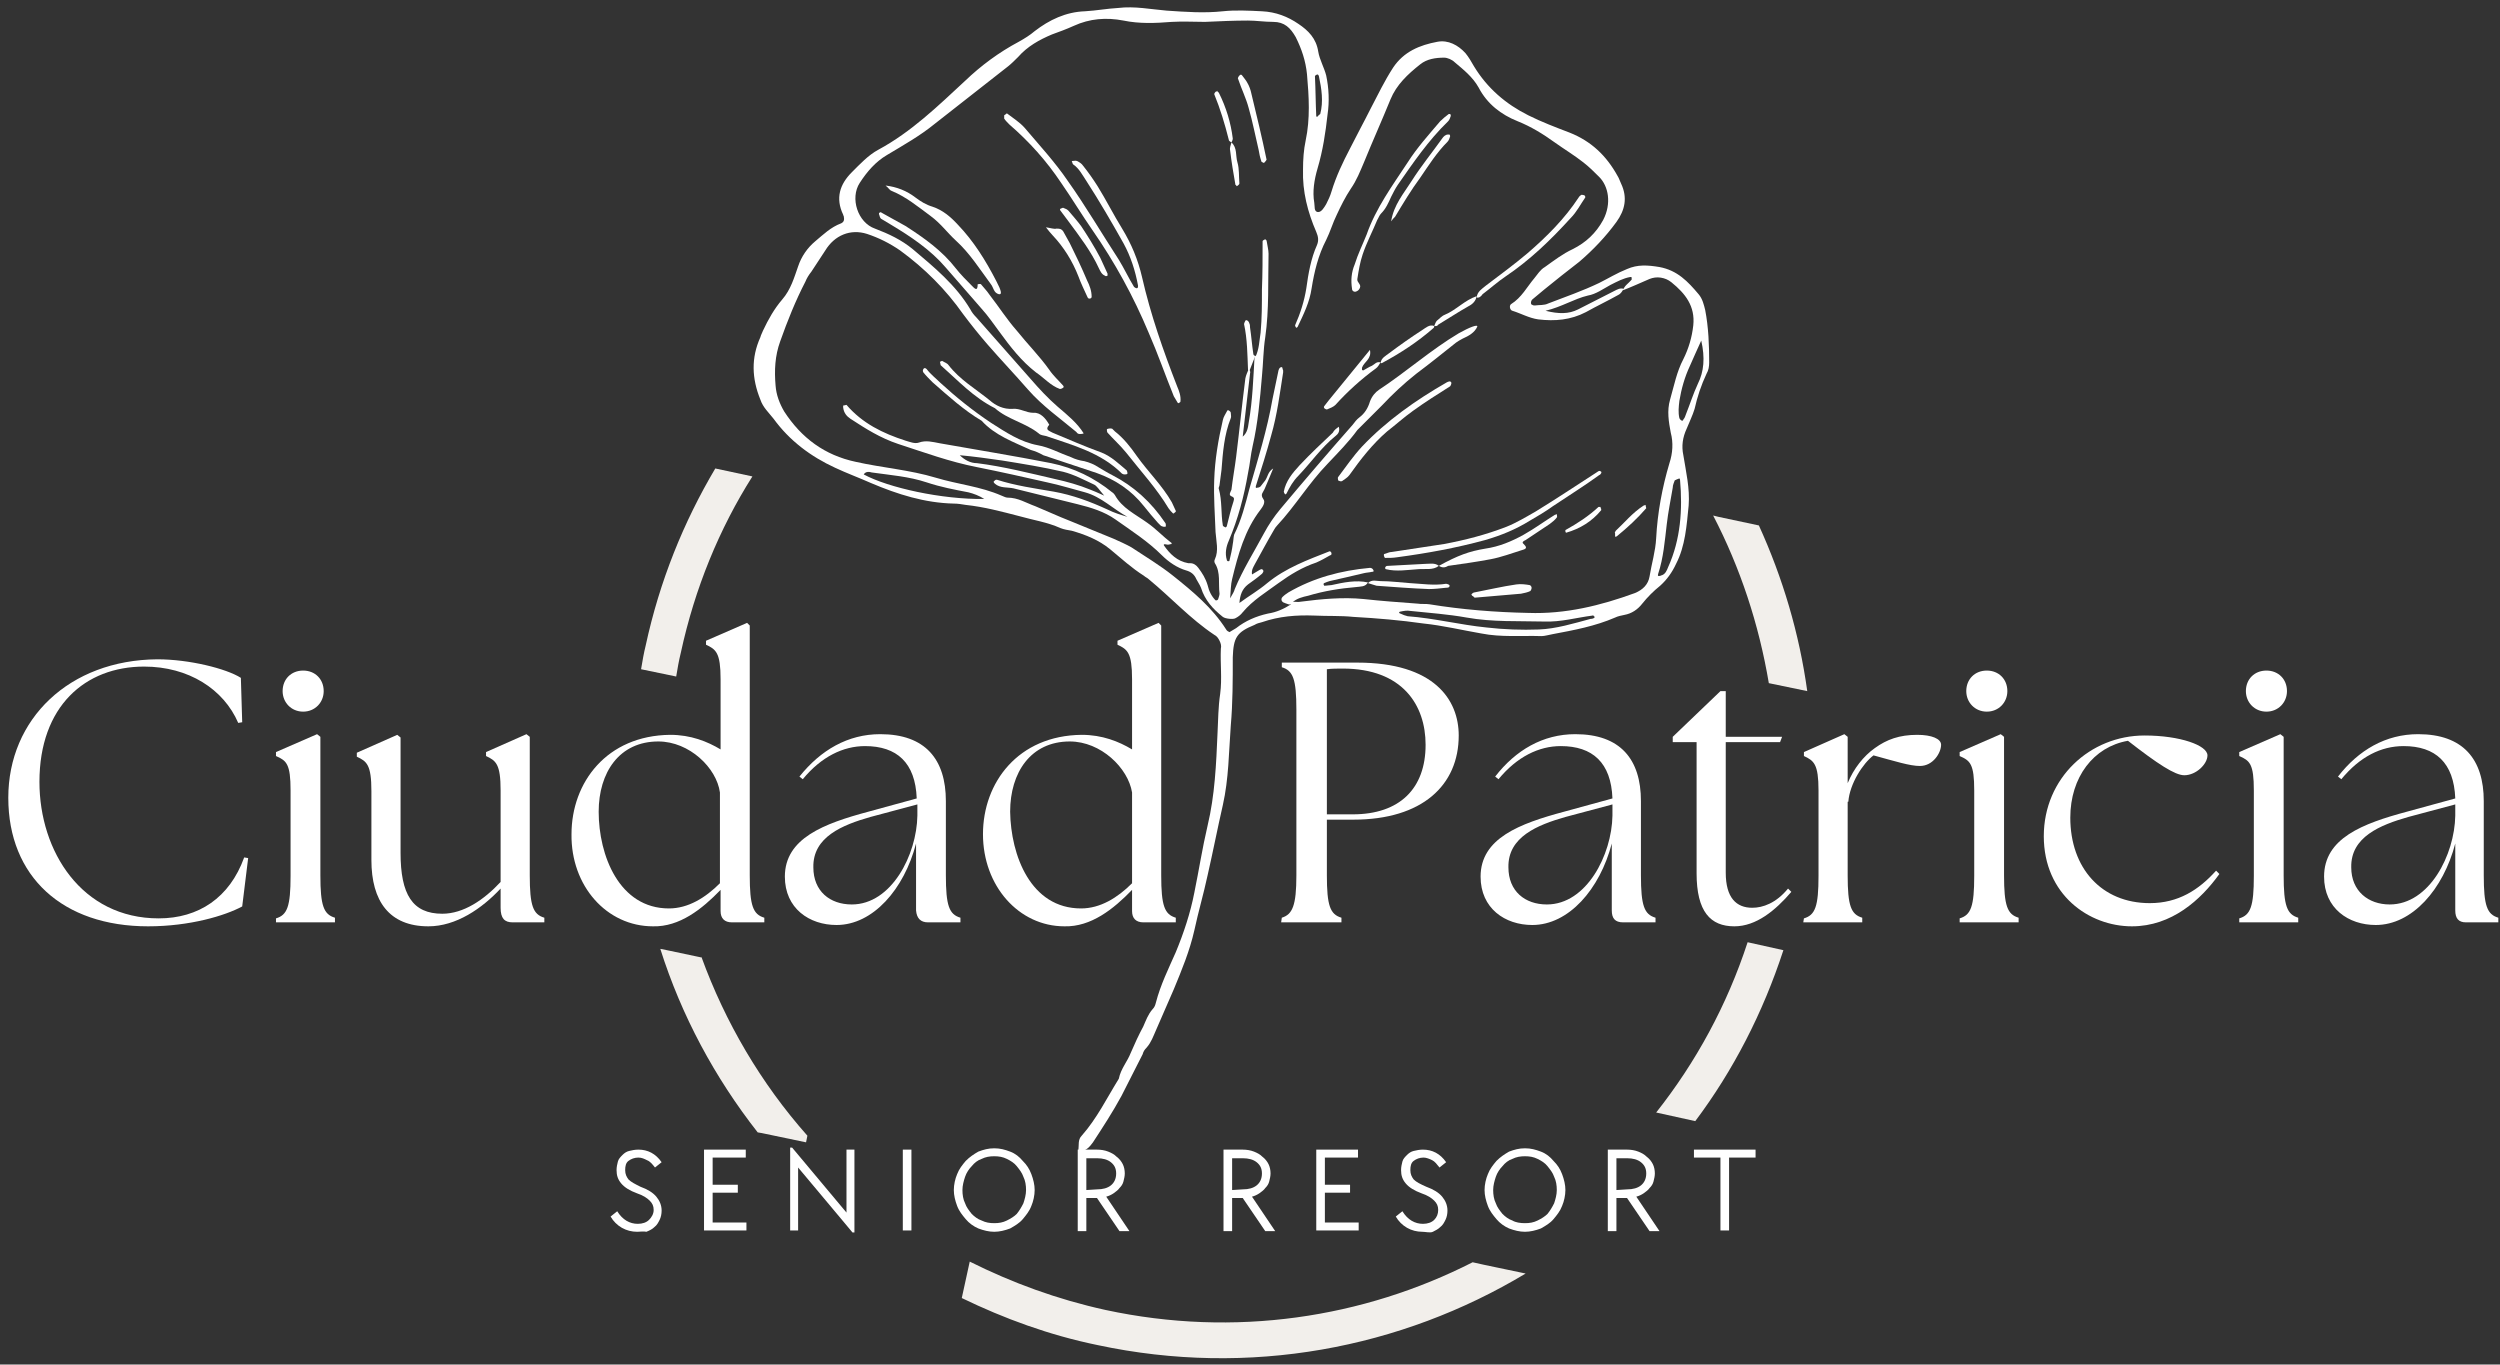 <svg width="251" height="137" viewBox="0 0 251 137" fill="none" xmlns="http://www.w3.org/2000/svg">
<rect x="0" y="0" width="251" height="137" fill="#333333" stroke="none"/>
<path d="M76.605 33.197C77.137 32.066 77.736 31.002 78.534 30.071C79.399 29.073 79.732 27.875 80.131 26.744C80.463 25.747 81.062 24.882 81.86 24.216C82.659 23.551 83.391 22.82 84.455 22.42C84.721 22.287 84.787 22.088 84.721 21.755C84.721 21.689 84.654 21.622 84.654 21.555C83.856 19.892 84.322 18.495 85.519 17.298C86.318 16.5 87.182 15.568 88.18 15.036C91.507 13.24 94.168 10.645 96.895 8.118C98.492 6.587 100.288 5.257 102.284 4.193C102.882 3.86 103.414 3.527 103.88 3.128C105.344 1.997 107.007 1.199 108.936 1.132C110.067 1.066 111.131 0.866 112.262 0.8C113.925 0.6 115.522 0.933 117.119 1.066C119.048 1.199 120.91 1.332 122.773 1.132C124.037 0.999 125.368 1.066 126.698 1.132C128.095 1.199 129.293 1.665 130.357 2.396C131.355 3.062 132.153 3.86 132.353 5.19C132.486 5.989 132.951 6.787 133.151 7.585C133.417 8.849 133.484 10.18 133.284 11.51C133.085 13.306 132.818 15.103 132.286 16.899C131.954 18.03 131.754 19.227 131.954 20.358C132.02 20.691 131.887 21.289 132.353 21.289C132.685 21.289 132.951 20.824 133.151 20.491C133.351 20.092 133.55 19.693 133.683 19.227C134.149 17.697 134.814 16.3 135.546 14.903C136.211 13.572 136.943 12.242 137.608 10.912C138.34 9.515 139.005 8.118 139.87 6.787C140.934 5.19 142.531 4.525 144.327 4.193C145.392 3.993 146.389 4.525 147.121 5.323C147.454 5.723 147.72 6.188 147.986 6.654C149.317 8.849 151.179 10.446 153.441 11.577C154.772 12.242 156.169 12.774 157.566 13.306C159.761 14.171 161.291 15.635 162.422 17.697C162.555 17.897 162.621 18.163 162.755 18.429C163.42 19.826 163.154 21.09 162.289 22.287C161.224 23.751 159.961 25.081 158.563 26.279C157.366 27.21 156.169 28.142 155.038 29.073C154.639 29.405 154.239 29.738 153.84 30.071C153.774 30.137 153.707 30.27 153.707 30.403C153.707 30.536 153.774 30.603 153.84 30.603C153.907 30.669 154.04 30.669 154.106 30.669C154.572 30.603 155.038 30.669 155.437 30.47C157.166 29.805 158.896 29.206 160.559 28.408C161.491 27.942 162.355 27.41 163.353 27.011C164.418 26.545 165.416 26.611 166.613 26.811C168.409 27.144 169.474 28.274 170.538 29.538C170.937 30.004 171.07 30.603 171.203 31.135C171.536 32.865 171.602 34.661 171.602 36.391C171.602 36.79 171.536 37.189 171.336 37.522C170.804 38.652 170.405 39.85 170.139 41.047C169.939 41.712 169.607 42.378 169.34 43.043C168.941 43.908 168.808 44.773 169.008 45.704C169.274 47.367 169.673 49.03 169.54 50.76C169.34 52.756 169.207 54.818 168.276 56.614C167.877 57.479 167.345 58.211 166.679 58.809C166.014 59.342 165.416 59.94 164.883 60.605C164.418 61.204 163.819 61.603 163.087 61.736C162.755 61.803 162.422 61.87 162.156 62.003C160.16 62.867 158.031 63.267 155.902 63.666C155.503 63.732 155.104 63.865 154.772 63.865C152.776 63.799 150.714 63.998 148.718 63.599C146.789 63.267 144.859 62.801 142.93 62.601C140.602 62.269 138.273 62.069 135.879 61.936C134.615 61.803 133.284 61.87 131.954 61.803C130.157 61.736 128.428 61.87 126.698 62.468C126.432 62.535 126.166 62.601 125.966 62.734C124.17 63.466 123.838 63.998 123.771 65.994C123.771 68.256 123.771 70.584 123.571 72.846C123.372 75.507 123.372 78.168 122.773 80.829C122.241 83.157 121.775 85.552 121.243 87.881C120.844 89.743 120.312 91.54 119.913 93.402C119.447 95.465 118.649 97.394 117.85 99.323C117.252 100.72 116.653 102.05 116.054 103.447C115.788 104.046 115.588 104.645 115.123 105.177C114.923 105.377 114.79 105.576 114.724 105.842C113.992 107.239 113.327 108.636 112.595 110.033C111.73 111.63 110.732 113.16 109.734 114.69C109.402 115.156 109.069 115.488 108.537 115.622C108.47 115.622 108.271 115.555 108.271 115.488C108.337 114.956 108.204 114.424 108.603 114.025C110.133 112.295 111.131 110.233 112.329 108.304C112.528 107.306 113.194 106.574 113.526 105.709C113.925 104.778 114.325 103.913 114.79 103.048C115.056 102.45 115.256 101.851 115.722 101.319C115.921 101.119 115.988 100.92 116.054 100.653C116.52 98.857 117.318 97.261 118.05 95.597C118.848 93.668 119.513 91.673 119.913 89.61C120.378 87.349 120.711 85.153 121.243 82.891C121.975 79.831 122.108 76.704 122.241 73.578C122.307 72.314 122.307 70.983 122.507 69.653C122.707 68.123 122.507 66.659 122.574 65.129C122.64 64.863 122.574 64.597 122.441 64.331C122.307 64.065 122.174 63.865 121.908 63.732C119.513 62.136 117.584 60.007 115.322 58.144C115.189 58.011 114.99 57.944 114.857 57.812C113.593 57.013 112.595 56.082 111.464 55.151C110.333 54.219 109.003 53.687 107.606 53.288C107.206 53.221 106.807 53.155 106.475 53.022C105.144 52.423 103.747 52.223 102.35 51.824C100.554 51.359 98.824 50.893 96.962 50.693C96.562 50.627 96.163 50.56 95.764 50.56C92.837 50.494 90.109 49.629 87.448 48.498C86.251 47.966 84.987 47.5 83.856 46.968C81.395 45.837 79.266 44.24 77.669 42.045C77.204 41.446 76.605 40.914 76.339 40.116C75.474 37.987 75.407 35.925 76.339 33.863C76.405 33.596 76.538 33.397 76.605 33.197ZM129.692 60.406C130.024 60.406 130.357 60.472 130.623 60.406C132.685 60.14 134.814 59.94 136.876 60.14C138.673 60.339 140.535 60.472 142.331 60.605C142.731 60.672 143.13 60.605 143.529 60.672C146.789 61.204 150.115 61.47 153.441 61.537C157.166 61.67 160.692 60.805 164.152 59.541C164.95 59.209 165.482 58.676 165.615 57.878C165.815 56.614 166.214 55.35 166.28 54.02C166.413 51.492 166.879 48.964 167.611 46.502C167.943 45.504 168.01 44.44 167.744 43.442C167.544 42.378 167.345 41.247 167.677 40.116C168.077 38.719 168.343 37.322 169.008 36.058C169.54 34.993 169.873 33.863 170.006 32.665C170.205 30.736 169.207 29.472 167.81 28.341C167.478 28.075 167.145 27.942 166.746 27.875C166.347 27.809 165.948 27.875 165.615 28.008C164.684 28.408 163.819 28.807 162.954 29.139C163.087 28.674 163.486 28.474 163.819 28.075C163.819 28.075 163.819 27.942 163.819 27.875C163.819 27.809 163.752 27.809 163.686 27.809C162.954 27.942 162.355 28.274 161.69 28.607C160.958 29.006 160.227 29.538 159.428 29.672C158.031 30.004 156.834 30.802 155.171 31.202C156.501 31.534 157.499 31.534 158.43 31.069C159.628 30.47 160.892 29.805 162.089 29.206C162.355 29.073 162.688 28.873 163.021 29.006C162.888 29.206 162.755 29.472 162.488 29.605C161.424 30.204 160.293 30.736 159.229 31.335C157.699 32.133 156.102 32.266 154.439 32.066C153.508 31.933 152.709 31.468 151.844 31.202C151.578 31.135 151.512 30.669 151.711 30.536C152.776 29.871 153.308 28.807 154.04 27.942C154.372 27.543 154.639 27.077 155.104 26.811C156.036 26.146 156.9 25.48 157.898 25.015C159.229 24.349 160.227 23.418 160.958 22.088C161.823 20.425 161.491 18.695 160.559 17.764C160.027 17.231 159.561 16.766 158.963 16.3C158.031 15.568 157.033 14.97 156.102 14.304C154.905 13.44 153.707 12.708 152.377 12.175C150.714 11.51 149.317 10.446 148.452 8.783C147.853 7.718 146.922 6.987 146.057 6.255C145.791 5.989 145.325 5.789 144.992 5.789C144.128 5.789 143.263 5.922 142.598 6.454C141.334 7.452 140.203 8.517 139.604 9.98C138.739 12.109 137.808 14.171 136.943 16.3C136.544 17.231 136.211 18.096 135.612 18.961C135.08 19.759 134.615 20.691 134.215 21.555C133.816 22.354 133.55 23.285 133.151 24.083C132.353 25.613 131.954 27.277 131.687 28.94C131.488 30.337 130.889 31.534 130.29 32.798C130.29 32.865 130.157 32.865 130.157 32.931C130.091 32.865 130.024 32.732 130.024 32.665C130.557 31.468 130.956 30.204 131.155 28.94C131.355 27.476 131.621 25.946 132.22 24.616C132.419 24.15 132.353 23.751 132.153 23.285C131.288 21.289 130.756 19.227 130.823 17.032C130.823 16.034 130.889 15.036 131.089 14.105C131.554 11.909 131.421 9.714 131.222 7.452C131.089 6.122 130.69 4.924 130.091 3.727C129.559 2.796 128.96 2.197 127.829 2.197C126.964 2.197 126.099 2.064 125.301 2.064C123.904 2.064 122.441 2.13 120.977 2.197C119.846 2.197 118.782 2.13 117.651 2.197C115.988 2.33 114.391 2.396 112.794 2.064C111.065 1.731 109.402 1.864 107.805 2.596C107.073 2.929 106.342 3.195 105.61 3.461C104.346 3.993 103.148 4.658 102.217 5.723C101.884 6.055 101.552 6.388 101.219 6.654C98.758 8.583 96.296 10.512 93.835 12.442C92.371 13.639 90.708 14.57 89.045 15.568C87.914 16.233 87.049 17.231 86.318 18.362C85.32 19.892 86.118 22.354 87.848 22.953C89.245 23.485 90.509 24.083 91.64 25.015C93.768 26.811 95.964 28.607 97.427 31.069C97.56 31.335 97.76 31.601 98.026 31.867C99.822 33.929 101.685 35.991 103.481 38.054C104.346 39.051 105.211 39.983 106.208 40.848C107.14 41.646 108.138 42.444 108.803 43.509C108.67 43.575 108.537 43.575 108.404 43.575C108.271 43.575 108.138 43.509 108.071 43.376C106.408 41.979 104.678 40.781 103.215 39.118C101.884 37.588 100.487 36.124 99.157 34.594C98.292 33.596 97.494 32.599 96.695 31.534C94.966 29.073 92.837 26.944 90.376 25.148C89.311 24.416 88.247 23.884 87.049 23.485C85.386 22.953 83.79 23.618 82.858 25.148C82.393 25.88 81.927 26.545 81.461 27.277C81.195 27.609 80.996 27.942 80.863 28.274C79.865 30.204 79.066 32.2 78.335 34.262C77.802 35.725 77.736 37.189 77.869 38.719C77.936 39.65 78.268 40.515 78.734 41.313C80.463 43.974 82.792 45.704 85.918 46.369C88.579 46.968 91.307 47.167 93.968 47.966C96.163 48.631 98.425 48.831 100.554 49.762C100.753 49.828 100.953 49.962 101.153 49.962C102.217 49.962 103.015 50.494 103.947 50.826C105.078 51.292 106.209 51.824 107.406 52.29C108.869 52.889 110.333 53.487 111.797 54.086C112.395 54.352 112.994 54.618 113.593 54.951C114.99 55.882 116.453 56.747 117.784 57.812C119.78 59.408 121.709 61.005 123.106 63.2C123.172 63.333 123.305 63.4 123.438 63.466C123.638 63.333 123.904 63.2 124.104 63.067C125.035 62.335 126.099 61.87 127.297 61.603C128.162 61.47 128.893 61.138 129.625 60.672C129.426 60.672 129.559 60.605 129.692 60.406ZM160.094 62.003C160.094 61.936 160.094 61.87 160.027 61.87C159.961 61.803 159.961 61.736 159.894 61.803C158.297 62.003 156.701 62.468 155.038 62.402C152.443 62.335 149.849 62.468 147.254 62.003C145.392 61.67 143.529 61.537 141.6 61.337C141.267 61.271 140.934 61.337 140.602 61.404C140.535 61.404 140.469 61.47 140.469 61.47C140.469 61.537 140.535 61.603 140.602 61.603C140.868 61.736 141.067 61.803 141.334 61.87C143.995 62.069 146.589 62.734 149.25 63C150.98 63.2 152.776 63.267 154.505 63.2C156.235 63.133 157.965 62.601 159.694 62.136C159.894 62.136 160.027 62.069 160.094 62.003ZM98.824 50.095C98.292 49.762 97.76 49.562 97.228 49.429C95.831 49.163 94.434 48.897 93.037 48.431C91.24 47.833 89.378 47.7 87.515 47.434C87.316 47.367 86.916 47.301 86.717 47.633C89.178 48.964 94.567 50.161 98.824 50.095ZM168.143 48.232C168.077 48.431 167.943 48.698 167.943 48.964C167.744 50.161 167.478 51.425 167.345 52.623C167.145 54.286 167.012 56.015 166.48 57.612C166.413 57.812 166.48 57.878 166.679 57.812C166.746 57.812 166.813 57.745 166.879 57.745C167.212 57.612 167.345 57.279 167.478 56.947C168.742 54.153 168.941 51.159 168.675 48.165C168.675 48.099 168.609 48.032 168.609 48.032C168.409 48.099 168.276 48.165 168.143 48.232ZM170.804 34.195C170.338 35.193 170.006 35.991 169.673 36.723C169.141 37.854 168.808 39.051 168.609 40.249C168.542 40.848 168.476 41.38 168.609 41.979C168.675 42.112 168.742 42.178 168.875 42.245C168.941 42.245 169.008 42.178 169.008 42.112C169.141 41.979 169.207 41.779 169.274 41.58C169.673 40.582 170.006 39.517 170.471 38.519C171.07 37.322 171.203 35.925 170.804 34.195ZM132.286 11.71C132.353 11.577 132.486 11.51 132.552 11.444C132.885 10.18 132.685 8.916 132.419 7.652C132.353 7.452 132.286 7.452 132.153 7.519C132.087 7.585 132.02 7.585 132.02 7.652C132.087 8.982 132.087 10.313 132.153 11.71C132.153 11.71 132.22 11.71 132.286 11.71Z" fill="white"/>
<path d="M137.342 58.477C137.076 58.942 136.61 58.876 136.145 58.942C134.548 59.075 132.885 59.342 131.355 59.807C130.756 59.94 130.224 60.073 129.758 60.472C129.692 60.605 129.559 60.739 129.359 60.672C129.16 60.605 128.96 60.539 128.827 60.472C128.694 60.406 128.561 60.14 128.76 59.94C128.96 59.741 129.16 59.608 129.359 59.475C131.887 58.011 134.615 57.279 137.542 57.013C137.675 57.013 137.808 57.08 137.874 57.213C137.941 57.346 137.941 57.412 137.741 57.412C137.475 57.479 137.209 57.479 136.943 57.545C135.812 57.812 134.681 58.078 133.484 58.344C133.284 58.41 133.085 58.477 132.951 58.543C132.885 58.543 132.885 58.676 132.885 58.676L132.951 58.809C133.218 58.809 133.484 58.743 133.683 58.743C134.881 58.477 136.145 58.211 137.342 58.477Z" fill="white"/>
<path d="M126.033 35.858C126.432 35.06 126.432 34.195 126.565 33.397C126.698 31.933 126.698 30.536 126.698 29.073C126.765 27.476 126.765 25.813 126.765 24.216C126.765 24.15 126.898 24.083 127.031 24.017C127.097 24.083 127.164 24.15 127.164 24.15C127.23 24.616 127.363 25.081 127.363 25.48C127.297 28.274 127.43 31.069 127.031 33.862C126.831 35.127 126.831 36.457 126.698 37.788C126.499 40.116 126.299 42.444 125.767 44.773C125.567 45.637 125.501 46.569 125.301 47.5C124.902 49.828 124.303 52.09 123.372 54.286C123.106 54.884 122.973 55.55 123.172 56.215C123.172 56.281 123.239 56.348 123.305 56.348C123.372 56.348 123.438 56.348 123.438 56.281C123.571 55.749 123.705 55.15 123.771 54.618C123.838 54.286 123.838 53.953 123.904 53.687C124.636 52.223 125.035 50.627 125.434 49.097C126.299 46.103 127.23 43.109 127.763 40.049C127.962 39.051 128.162 38.12 128.361 37.189C128.428 36.989 128.494 36.856 128.694 36.856C128.76 36.856 128.76 37.056 128.827 37.189C128.827 37.255 128.827 37.322 128.827 37.388C128.494 39.517 128.228 41.646 127.629 43.708C127.164 45.438 126.632 47.101 126.099 48.764C126.033 48.964 126.099 49.03 126.232 48.964C126.365 48.964 126.499 48.897 126.565 48.831C126.698 48.631 126.898 48.431 127.031 48.232C127.297 47.833 127.297 47.367 127.829 47.034C127.496 47.833 127.23 48.498 126.964 49.097C126.831 49.429 126.499 49.629 126.831 50.094C127.097 50.427 126.765 50.893 126.565 51.159C124.968 53.221 124.303 55.683 123.705 58.144C123.571 58.676 123.571 59.275 123.505 60.073C123.771 59.608 123.904 59.408 123.971 59.142C124.769 57.213 125.9 55.416 126.898 53.554C127.363 52.689 127.896 51.891 128.561 51.092C130.956 48.232 133.351 45.438 135.812 42.644C136.012 42.378 136.211 42.112 136.477 41.912C137.009 41.513 137.342 40.981 137.542 40.315C137.741 39.783 138.074 39.384 138.473 39.118C141.201 37.322 143.662 35.127 146.456 33.463C147.52 32.865 148.385 32.532 148.319 32.798C148.053 33.397 147.454 33.73 146.855 33.996C146.589 34.129 146.389 34.262 146.19 34.395C144.859 35.459 143.529 36.523 142.198 37.521C140.934 38.519 139.803 39.584 138.739 40.715C138.14 41.313 137.542 41.912 136.943 42.511C136.743 42.71 136.477 42.976 136.278 43.176C135.413 44.373 134.348 45.438 133.284 46.569C131.421 48.498 130.024 50.826 128.228 52.755C128.095 52.889 127.962 53.088 127.896 53.221C127.23 54.352 126.632 55.483 125.966 56.681C125.833 56.947 125.634 57.213 125.7 57.678C125.9 57.545 126.166 57.412 126.365 57.279C126.499 57.213 126.698 57.013 126.831 57.279C126.898 57.346 126.765 57.545 126.698 57.612C126.232 58.011 125.767 58.344 125.301 58.676C124.702 59.142 124.503 59.741 124.436 60.539C125.434 59.807 126.365 59.275 127.23 58.543C129.093 57.013 131.288 56.215 133.484 55.35C133.55 55.35 133.55 55.35 133.617 55.416C133.683 55.483 133.683 55.55 133.683 55.616C133.683 55.683 133.617 55.749 133.55 55.749C133.084 56.015 132.619 56.281 132.153 56.481C130.756 56.947 129.559 57.678 128.361 58.543C127.097 59.474 125.767 60.273 124.769 61.47C124.569 61.736 124.303 61.936 124.037 62.069C123.838 62.202 123.039 62.136 122.773 61.936C121.775 61.138 120.977 60.273 120.578 59.009C120.445 58.676 120.245 58.41 120.112 58.144C119.913 57.678 119.58 57.412 119.114 57.279C118.183 57.013 117.318 56.414 116.653 55.749C115.256 54.352 113.593 53.288 111.996 52.157C110.865 51.358 109.535 50.959 108.204 50.627C106.075 50.094 103.88 49.562 101.751 49.03C101.153 48.897 100.421 49.03 99.889 48.565C99.756 48.431 99.689 48.365 99.889 48.232C99.955 48.165 100.022 48.165 100.088 48.165C101.951 48.764 103.88 49.03 105.809 49.363C107.672 49.695 109.468 50.361 111.198 51.159C111.863 51.492 112.528 51.691 113.194 51.891C111.73 51.092 110.599 49.895 108.936 49.429C107.672 49.097 106.408 48.697 105.144 48.431C102.816 47.899 100.421 47.367 98.093 46.901C95.365 46.369 92.837 45.438 90.176 44.573C88.38 43.974 86.916 43.043 85.386 42.045C84.987 41.779 84.721 41.446 84.654 40.914C84.654 40.848 84.654 40.715 84.654 40.715C84.787 40.715 84.921 40.648 84.987 40.648C86.584 42.511 88.646 43.509 90.908 44.24C91.374 44.373 91.839 44.573 92.238 44.44C92.97 44.174 93.635 44.373 94.367 44.507C98.093 45.172 101.818 45.77 105.543 46.502C107.805 46.968 109.867 47.966 111.664 49.429C111.797 49.496 111.863 49.629 111.93 49.695C112.661 51.026 113.992 51.625 115.189 52.489C116.054 53.088 116.786 53.886 117.584 54.485C117.651 54.485 117.584 54.552 117.651 54.618C117.518 54.618 117.385 54.685 117.252 54.685C117.119 54.685 116.786 54.552 116.852 54.751C117.451 55.616 118.183 56.348 119.314 56.547C119.38 56.547 119.447 56.547 119.513 56.547C119.846 56.547 120.112 56.747 120.312 57.013C120.711 57.545 121.044 58.078 121.243 58.743C121.376 59.342 121.642 59.874 122.041 60.273H122.174C122.174 60.273 122.307 60.206 122.307 60.14C122.374 59.94 122.441 59.741 122.441 59.608C122.307 58.61 122.574 57.479 121.975 56.547C121.908 56.414 121.908 56.281 121.975 56.148C122.374 55.283 122.108 54.352 122.041 53.421C121.975 51.625 121.842 49.895 121.908 48.165C121.975 46.17 122.307 44.174 122.773 42.178C122.84 41.846 123.039 41.579 123.172 41.313C123.239 41.114 123.372 41.18 123.505 41.313C123.571 41.38 123.571 41.446 123.571 41.446C123.571 41.646 123.638 41.846 123.571 41.978C122.906 43.642 122.773 45.438 122.64 47.167C122.574 47.7 122.507 48.232 122.441 48.697C122.441 48.831 122.307 48.964 122.374 49.097C122.707 50.294 122.574 51.558 122.773 52.755C122.773 52.822 122.906 52.889 123.039 52.955C123.039 52.955 123.172 52.889 123.172 52.822C123.372 52.024 123.571 51.159 123.838 50.361C123.904 50.094 123.971 49.962 123.638 49.828C123.305 49.695 123.571 49.363 123.638 49.163C123.771 48.032 123.971 46.968 124.104 45.904C124.436 43.242 124.702 40.581 125.035 37.987C125.102 37.654 125.235 37.388 125.368 37.056H125.301C125.501 37.122 125.567 37.322 125.501 37.521C125.235 39.65 125.035 41.712 124.769 43.841C125.235 43.442 125.301 42.91 125.368 42.444C125.767 40.182 125.833 37.92 125.966 35.659C126.166 35.858 126.099 35.858 126.033 35.858ZM96.363 45.704C96.829 46.17 97.427 46.502 98.093 46.502C100.753 46.835 103.348 47.5 105.942 48.099C107.14 48.365 108.337 48.697 109.468 49.163C109.801 49.296 110.133 49.429 110.865 49.762C110.333 49.163 110.133 48.764 109.801 48.631C108.803 48.165 107.805 47.633 106.741 47.367C104.745 46.901 102.683 46.569 100.62 46.236C99.223 46.036 97.826 45.837 96.363 45.704Z" fill="white"/>
<path d="M100.82 11.577C100.953 11.51 101.086 11.377 101.086 11.377C101.685 11.843 102.35 12.242 102.882 12.841C104.346 14.57 105.942 16.3 107.206 18.163C109.003 20.691 110.599 23.418 112.329 26.079C112.861 26.944 113.327 27.942 113.859 28.807C113.925 28.873 114.058 28.94 114.125 28.94C114.258 28.94 114.258 28.807 114.258 28.674C113.992 27.21 113.526 25.747 112.794 24.416C111.597 22.287 110.4 20.225 109.069 18.163C108.67 17.564 108.337 16.899 107.739 16.5C107.672 16.433 107.672 16.3 107.606 16.167C107.805 16.167 108.005 16.101 108.138 16.167C108.404 16.3 108.603 16.433 108.736 16.633C109.269 17.298 109.734 17.963 110.2 18.695C111.065 20.092 111.797 21.555 112.661 22.953C113.593 24.483 114.258 26.079 114.657 27.809C115.522 31.601 116.786 35.193 118.183 38.785C118.383 39.251 118.582 39.783 118.516 40.316C118.516 40.382 118.449 40.382 118.383 40.449C118.316 40.515 118.249 40.449 118.249 40.449C118.116 40.249 117.983 39.983 117.85 39.783C116.986 37.654 116.254 35.526 115.322 33.397C113.792 29.738 111.93 26.345 109.668 23.086C108.603 21.555 107.606 19.892 106.541 18.362C105.078 16.167 103.348 14.238 101.352 12.508C101.153 12.309 100.953 12.109 100.82 11.909C100.82 11.909 100.82 11.71 100.82 11.577Z" fill="white"/>
<path d="M88.247 21.489C88.247 21.423 88.247 21.356 88.313 21.356C88.38 21.29 88.446 21.29 88.513 21.356C89.311 21.822 90.109 22.221 90.908 22.686C92.77 23.884 94.567 25.148 95.964 26.944C96.429 27.543 97.028 28.142 97.56 28.674C97.826 28.94 98.159 29.339 98.159 28.541C98.159 28.541 98.425 28.474 98.492 28.541C98.758 28.873 99.09 29.206 99.356 29.605C100.288 30.803 101.086 32.066 102.084 33.197C103.148 34.528 104.346 35.725 105.344 37.122C105.743 37.721 106.275 38.187 106.741 38.719C106.807 38.785 106.807 38.919 106.741 38.919C106.674 38.985 106.541 39.052 106.408 39.052C105.477 38.719 104.811 37.921 104.013 37.389C102.55 36.258 101.419 34.794 100.354 33.331C99.756 32.532 99.223 31.734 98.558 31.002C97.361 29.605 96.163 28.275 94.966 26.878C93.436 25.081 91.44 23.751 89.444 22.553C89.112 22.354 88.779 22.154 88.446 21.955C88.313 21.822 88.313 21.622 88.247 21.489Z" fill="white"/>
<path d="M103.481 45.172C101.751 44.374 99.889 43.708 98.558 42.245C96.762 41.18 95.232 39.783 93.635 38.386C93.303 38.054 92.97 37.721 92.704 37.389C92.638 37.255 92.638 37.189 92.704 37.056C92.77 36.923 92.904 36.923 93.037 37.056C93.436 37.588 93.968 37.987 94.434 38.453C96.03 39.916 97.693 41.247 99.49 42.444C100.953 43.376 102.417 44.374 104.213 44.706C105.344 44.906 106.408 45.505 107.539 45.904C107.938 46.103 108.404 46.236 108.87 46.303C109.402 46.436 109.867 46.635 110.267 46.901C110.732 47.168 111.131 47.434 111.664 47.7C113.859 48.831 115.589 50.427 116.986 52.49C117.052 52.556 117.052 52.689 117.052 52.822C117.052 52.955 116.653 52.889 116.52 52.756C116.453 52.689 116.32 52.556 116.254 52.49C115.788 51.957 115.322 51.425 114.857 50.827C113.593 49.23 111.996 48.166 110.133 47.5C108.337 46.901 106.541 46.303 104.745 45.704C104.279 45.438 103.947 45.305 103.481 45.172Z" fill="white"/>
<path d="M160.559 47.7C159.096 48.764 157.499 49.762 155.902 50.827C155.171 51.359 154.372 51.824 153.574 52.29C152.177 53.155 150.714 53.754 149.117 54.219C146.19 55.017 143.263 55.55 140.269 55.949C139.87 56.015 139.471 56.015 139.072 56.015C139.005 56.015 138.939 55.816 138.939 55.749C138.939 55.683 138.939 55.616 139.005 55.616C139.271 55.55 139.471 55.417 139.737 55.417C141.467 55.151 143.196 54.885 144.992 54.618C147.121 54.219 149.183 53.687 151.246 52.889C152.244 52.49 153.241 51.891 154.173 51.359C156.235 50.095 158.231 48.764 160.293 47.434C160.426 47.367 160.559 47.168 160.759 47.367C160.825 47.367 160.759 47.633 160.559 47.7Z" fill="white"/>
<path d="M94.367 36.324C94.434 36.324 94.567 36.191 94.633 36.257C94.833 36.39 95.099 36.457 95.232 36.657C96.363 38.12 97.96 39.051 99.356 40.182C99.955 40.715 100.754 41.114 101.685 41.047C102.417 40.981 103.015 41.446 103.747 41.446C104.479 41.38 105.011 42.045 105.344 42.644C104.878 43.176 105.344 43.242 105.676 43.442C107.273 44.107 108.936 44.839 110.599 45.438C111.597 45.837 112.329 46.569 113.127 47.234C113.194 47.367 113.194 47.434 113.194 47.567C113.127 47.633 112.994 47.633 112.861 47.633C112.794 47.633 112.728 47.567 112.661 47.567C110.533 45.438 107.739 44.706 105.011 43.775C104.745 43.708 104.479 43.708 104.279 43.509C102.949 42.444 101.153 42.112 99.889 40.981C97.76 39.916 96.163 38.187 94.434 36.657C94.434 36.657 94.434 36.523 94.367 36.324Z" fill="white"/>
<path d="M88.912 18.628C90.043 18.762 91.041 19.161 91.906 19.826C92.438 20.225 92.97 20.558 93.635 20.757C94.633 21.09 95.431 21.755 96.163 22.553C97.76 24.216 98.957 26.146 100.022 28.208C100.554 29.206 100.62 29.605 100.288 29.538C99.756 29.405 99.756 28.873 99.49 28.541C98.359 27.011 97.361 25.414 95.964 24.15C95.099 23.352 94.434 22.42 93.436 21.689C92.172 20.757 90.974 19.759 89.511 19.161C89.311 19.094 89.245 18.895 88.912 18.628Z" fill="white"/>
<path d="M144.46 56.814C146.389 55.749 147.52 55.35 149.117 55.084C150.514 54.885 151.778 54.352 152.975 53.687C154.04 53.088 155.038 52.356 156.102 51.691C156.169 51.691 156.235 51.625 156.302 51.625C156.302 51.758 156.368 51.891 156.302 51.957C156.102 52.224 155.836 52.423 155.57 52.623C154.772 53.155 153.973 53.687 153.175 54.219C153.042 54.286 152.709 54.419 152.975 54.618C153.242 54.885 153.375 55.084 152.842 55.217C151.778 55.55 150.714 55.949 149.649 56.148C148.252 56.414 146.789 56.614 145.392 56.814C145.059 57.013 144.793 57.013 144.46 56.814Z" fill="white"/>
<path d="M137.209 23.551C138.14 20.89 139.804 18.628 141.334 16.3C142.265 14.837 143.462 13.506 144.593 12.176C144.859 11.909 145.192 11.643 145.458 11.444C145.525 11.444 145.591 11.444 145.591 11.444C145.658 11.51 145.658 11.577 145.658 11.643C145.591 11.843 145.525 12.043 145.392 12.176C143.396 14.105 141.866 16.367 140.336 18.562C140.07 18.961 139.87 19.36 139.67 19.759C139.404 20.358 139.138 20.957 138.673 21.423C138.473 21.622 138.406 21.888 138.273 22.088C137.808 23.219 137.209 24.35 136.81 25.547C136.544 26.345 136.411 27.144 136.278 28.009C136.211 28.341 136.677 28.541 136.544 28.873C136.477 29.073 136.344 29.206 136.145 29.273C135.945 29.339 135.745 29.206 135.745 29.006C135.612 28.142 135.679 27.343 136.012 26.545C136.344 25.481 136.81 24.549 137.209 23.551Z" fill="white"/>
<path d="M134.348 48.232C134.348 48.099 134.282 47.966 134.348 47.899C135.147 46.835 135.879 45.771 136.743 44.839C139.205 42.245 142.132 40.182 145.259 38.386C145.392 38.32 145.658 38.187 145.724 38.453C145.724 38.519 145.658 38.719 145.591 38.785C144.327 39.584 143.063 40.382 141.866 41.247C140.934 41.912 140.136 42.644 139.271 43.309C137.808 44.573 136.61 46.103 135.479 47.7C135.28 47.966 135.014 48.099 134.748 48.299C134.615 48.365 134.482 48.299 134.348 48.232Z" fill="white"/>
<path d="M148.252 29.871C148.319 29.272 148.784 29.006 149.184 28.674C150.581 27.609 152.044 26.545 153.375 25.414C155.304 23.751 157.1 21.955 158.497 19.826C158.563 19.693 158.697 19.626 158.763 19.56C158.83 19.56 158.963 19.56 159.096 19.626C159.162 19.693 159.162 19.759 159.162 19.826C158.697 20.491 158.297 21.29 157.699 21.888C155.703 24.084 153.641 26.079 151.179 27.742C150.381 28.275 149.649 28.94 148.851 29.538C148.718 29.738 148.518 29.938 148.252 29.871Z" fill="white"/>
<path d="M138.606 36.39C138.473 36.59 138.34 36.856 138.14 36.989C136.677 38.054 135.28 39.318 134.082 40.648C133.883 40.848 133.55 40.981 133.218 41.114C133.151 41.114 133.018 41.047 132.951 40.981C132.951 40.981 132.885 40.848 132.951 40.781C133.084 40.581 133.284 40.382 133.417 40.182L137.542 35.127C137.741 36.058 136.943 36.324 136.743 36.923C136.743 36.989 136.743 37.056 136.743 37.122C136.81 37.189 136.81 37.189 136.876 37.189C137.142 37.056 137.409 36.856 137.741 36.723C138.007 36.59 138.207 36.257 138.606 36.39Z" fill="white"/>
<path d="M117.784 51.558C117.584 51.358 117.451 51.225 117.318 51.026C116.121 49.03 114.524 47.3 113.061 45.438C112.462 44.706 111.797 44.107 111.198 43.442C111.131 43.376 111.131 43.176 111.131 43.109C111.131 43.043 111.53 42.976 111.664 43.043C111.73 43.109 111.863 43.242 111.93 43.309C112.794 43.974 113.526 44.906 114.125 45.77C115.256 47.367 116.653 48.697 117.651 50.427C117.784 50.693 117.917 51.026 118.05 51.292C118.05 51.358 118.05 51.425 117.983 51.425C117.917 51.492 117.85 51.558 117.784 51.558Z" fill="white"/>
<path d="M105.011 22.82C105.477 22.886 105.809 23.019 106.075 22.953C106.342 22.953 106.541 22.953 106.741 23.219C106.94 23.618 107.206 24.017 107.406 24.416C108.005 25.614 108.603 26.878 109.136 28.142C109.402 28.674 109.601 29.206 109.601 29.805C109.601 29.871 109.535 29.938 109.535 29.938C109.402 30.004 109.269 30.004 109.202 29.871C108.869 29.139 108.537 28.474 108.271 27.742C107.672 26.212 106.807 24.815 105.676 23.618C105.477 23.418 105.277 23.152 105.011 22.82Z" fill="white"/>
<path d="M126.898 16.367C126.831 16.3 126.632 16.3 126.632 16.167C126.499 15.768 126.432 15.435 126.365 15.036C126.033 13.639 125.767 12.242 125.368 10.845C125.102 9.847 124.636 8.916 124.303 7.918C124.237 7.851 124.37 7.652 124.436 7.585C124.569 7.452 124.636 7.452 124.769 7.652C124.902 7.851 125.102 8.051 125.235 8.317C125.434 8.65 125.567 9.049 125.634 9.382C126.166 11.577 126.698 13.772 127.164 16.034C127.097 16.167 126.964 16.3 126.898 16.367Z" fill="white"/>
<path d="M139.67 22.221C139.937 20.558 140.934 19.427 141.733 18.163C142.664 16.699 143.795 15.302 144.793 13.905C144.926 13.706 145.125 13.506 145.392 13.506C145.458 13.506 145.525 13.506 145.525 13.506C145.591 13.573 145.591 13.639 145.591 13.706C145.525 13.905 145.458 14.105 145.325 14.238C144.261 15.302 143.462 16.566 142.598 17.83C141.666 19.094 140.868 20.425 140.07 21.755C139.937 21.888 139.804 22.021 139.67 22.221Z" fill="white"/>
<path d="M147.786 59.807C147.786 59.741 147.72 59.674 147.72 59.674C147.786 59.608 147.92 59.474 148.053 59.474C149.45 59.208 150.847 58.876 152.244 58.676C152.709 58.61 153.175 58.676 153.574 58.743C153.641 58.743 153.774 58.876 153.774 59.009C153.774 59.142 153.707 59.275 153.641 59.342C153.375 59.474 153.042 59.541 152.709 59.608C151.179 59.741 149.583 59.874 148.053 60.007C147.986 59.94 147.853 59.807 147.786 59.807Z" fill="white"/>
<path d="M110.932 27.676C110.599 27.543 110.466 27.21 110.333 26.944C109.535 25.215 108.404 23.751 107.273 22.221C107.007 21.888 106.741 21.489 106.475 21.156C106.408 21.09 106.408 20.957 106.475 20.957C106.608 20.89 106.741 20.824 106.807 20.89C107.007 20.957 107.14 21.023 107.273 21.156C107.672 21.622 108.138 22.154 108.537 22.686C109.202 23.684 109.867 24.749 110.466 25.88C110.732 26.412 110.932 26.944 111.198 27.476C111.198 27.543 111.198 27.609 111.198 27.676C111.065 27.742 110.998 27.742 110.932 27.676Z" fill="white"/>
<path d="M134.415 42.843C134.548 43.309 134.348 43.575 134.082 43.775C132.685 44.906 131.621 46.436 130.357 47.766C129.825 48.298 129.492 48.897 129.16 49.562C129.093 49.629 129.093 49.629 129.026 49.629C128.96 49.562 128.893 49.429 128.893 49.363C129.093 48.298 129.758 47.5 130.49 46.702C131.554 45.571 132.685 44.507 133.816 43.442C133.949 43.176 134.149 43.043 134.415 42.843Z" fill="white"/>
<path d="M137.342 58.543C137.741 58.144 138.207 58.344 138.606 58.344C139.604 58.344 140.535 58.477 141.533 58.543C142.731 58.61 143.995 58.809 145.192 58.61C145.259 58.61 145.458 58.676 145.525 58.743C145.591 59.009 145.325 59.009 145.192 59.009C144.593 59.075 143.995 59.142 143.462 59.142C141.733 59.075 140.003 58.942 138.207 58.809C137.941 58.743 137.608 58.61 137.342 58.543Z" fill="white"/>
<path d="M138.606 36.457C138.673 35.925 139.138 35.725 139.471 35.459C140.535 34.661 141.666 33.863 142.797 33.131C143.13 32.931 143.529 32.532 143.995 32.732C143.995 32.798 143.995 32.865 143.928 32.931C142.331 34.328 140.602 35.459 138.739 36.457C138.739 36.457 138.673 36.457 138.606 36.457Z" fill="white"/>
<path d="M123.638 14.304C123.572 14.238 123.372 14.171 123.372 14.038C122.973 12.442 122.507 10.912 121.908 9.448C121.908 9.382 122.041 9.182 122.108 9.182C122.374 9.182 122.108 8.982 122.241 9.182C122.308 9.248 122.308 9.248 122.374 9.315C123.106 10.779 123.572 12.309 123.771 13.905C123.771 14.038 123.705 14.171 123.638 14.304Z" fill="white"/>
<path d="M144.46 56.813C143.862 57.279 143.063 57.08 142.398 57.146C141.334 57.213 140.203 57.412 139.138 57.146C139.072 57.146 139.072 57.013 139.072 57.013C139.072 56.947 139.072 56.947 139.138 56.88C139.205 56.813 139.271 56.813 139.338 56.813C140.602 56.747 141.799 56.681 143.063 56.614C143.529 56.614 144.061 56.481 144.46 56.813Z" fill="white"/>
<path d="M125.434 37.255C125.368 37.189 125.301 37.189 125.301 37.122C125.235 35.592 125.235 34.062 124.902 32.532C124.902 32.465 124.969 32.333 125.035 32.199C125.102 32.066 125.368 32.199 125.434 32.465C125.501 32.599 125.501 32.732 125.501 32.865C125.634 33.73 125.7 34.661 125.833 35.526C125.833 35.659 125.966 35.725 126.033 35.792V35.725L125.434 37.255Z" fill="white"/>
<path d="M143.995 32.732C144.061 32.599 144.128 32.333 144.261 32.2C144.527 32 144.726 31.734 145.059 31.601C146.19 31.135 147.055 30.137 148.252 29.738C148.186 30.204 147.853 30.536 147.454 30.736C146.389 31.335 145.392 32 144.394 32.599C144.261 32.798 144.128 32.732 143.995 32.732Z" fill="white"/>
<path d="M160.759 51.092C160.759 51.159 160.759 51.225 160.759 51.225C159.827 52.356 158.63 53.088 157.233 53.487C157.233 53.487 157.166 53.421 157.166 53.354C157.166 53.288 157.166 53.221 157.166 53.221C158.364 52.556 159.495 51.824 160.493 50.893C160.559 50.893 160.626 50.893 160.692 50.893C160.692 51.026 160.759 51.092 160.759 51.092Z" fill="white"/>
<path d="M162.222 53.288C163.087 52.489 163.885 51.492 165.016 50.76C165.083 50.76 165.149 50.693 165.216 50.693C165.216 50.826 165.282 50.959 165.282 51.026C164.418 52.024 163.42 52.955 162.355 53.82C162.289 53.886 162.222 53.886 162.156 53.886C162.156 53.754 162.156 53.687 162.156 53.554C162.089 53.487 162.156 53.421 162.222 53.288Z" fill="white"/>
<path d="M123.638 14.304C124.237 14.836 124.037 15.635 124.237 16.3C124.436 16.965 124.37 17.697 124.436 18.429C124.436 18.495 124.303 18.628 124.17 18.695C124.104 18.628 124.104 18.562 124.037 18.562C123.838 17.431 123.638 16.233 123.505 15.102C123.438 14.836 123.571 14.57 123.638 14.304Z" fill="white"/>
<path d="M14.87 93.003C19.061 93.003 22.587 91.939 24.317 91.007L24.915 86.151L24.516 86.085C23.053 90.142 19.926 92.205 15.934 92.205C8.218 92.205 3.96 85.486 3.96 78.501C3.96 70.917 8.55 66.925 14.471 66.925C18.928 66.925 22.454 69.187 23.917 72.58L24.317 72.513L24.183 68.056C22.72 67.125 18.995 66.194 15.801 66.194C6.954 66.26 0.833 72.181 0.833 80.097C0.833 88.014 6.288 93.003 14.87 93.003Z" fill="white"/>
<path d="M27.709 92.604H33.63V92.138C32.499 91.806 32.166 90.941 32.166 87.881V73.977L31.834 73.711L27.709 75.507V75.906C28.774 76.372 29.173 76.704 29.173 79.365V87.947C29.173 91.007 28.84 91.872 27.709 92.205V92.604ZM28.375 69.387C28.375 70.518 29.239 71.449 30.437 71.449C31.634 71.449 32.499 70.518 32.499 69.387C32.499 68.189 31.634 67.325 30.437 67.325C29.239 67.325 28.375 68.189 28.375 69.387Z" fill="white"/>
<path d="M43.01 93.003C45.804 93.003 48.398 91.207 50.261 89.211V91.14C50.261 92.205 50.66 92.604 51.459 92.604H54.652V92.138C53.521 91.806 53.188 90.941 53.188 87.881V73.977L52.856 73.711L48.798 75.507V75.906C49.795 76.372 50.261 76.705 50.261 79.365V88.546C48.598 90.342 46.536 91.739 44.407 91.739C41.413 91.739 40.216 89.81 40.216 85.619V74.044L39.883 73.778L35.825 75.574V75.973C36.823 76.438 37.289 76.771 37.289 79.432V86.351C37.289 90.475 39.085 93.003 43.01 93.003Z" fill="white"/>
<path d="M65.562 93.003C68.223 93.07 70.485 91.273 72.347 89.344V91.473C72.347 92.205 72.746 92.604 73.478 92.604H76.738V92.138C75.607 91.806 75.275 90.941 75.275 87.881V62.801L75.008 62.535L70.884 64.331V64.73C71.882 65.196 72.347 65.528 72.347 68.189V75.241C71.017 74.443 69.354 73.777 67.291 73.777C60.905 73.844 57.379 78.567 57.379 83.756C57.313 88.945 60.905 93.003 65.562 93.003ZM60.107 81.494C60.107 77.569 62.169 74.443 66.094 74.443C69.221 74.443 71.948 77.104 72.281 79.565V88.679C70.817 90.142 69.088 91.207 67.159 91.207C62.169 91.207 60.107 85.885 60.107 81.494Z" fill="white"/>
<path d="M93.17 92.604H96.429V92.138C95.298 91.806 94.966 90.941 94.966 87.881V80.43C94.966 76.239 92.903 73.711 88.38 73.711C85.12 73.711 82.393 75.308 80.264 77.969L80.597 78.235C82.459 75.973 84.654 74.908 86.85 74.908C90.043 74.908 91.906 76.572 92.039 80.164L87.182 81.494C82.725 82.692 78.8 84.155 78.8 88.014C78.8 91.207 81.262 92.87 83.989 92.87C87.648 92.87 90.775 89.278 91.972 84.688V91.406C92.039 92.205 92.438 92.604 93.17 92.604ZM81.661 87.082C81.594 84.022 84.588 82.825 87.382 82.026L92.105 80.763V81.894C92.039 85.818 89.511 90.808 85.519 90.808C83.324 90.808 81.661 89.477 81.661 87.082Z" fill="white"/>
<path d="M106.874 93.003C109.535 93.07 111.797 91.273 113.659 89.344V91.473C113.659 92.205 114.058 92.604 114.79 92.604H118.05V92.138C116.919 91.806 116.586 90.941 116.586 87.881V62.801L116.32 62.535L112.196 64.331V64.73C113.194 65.196 113.659 65.528 113.659 68.189V75.241C112.329 74.443 110.666 73.777 108.603 73.777C102.217 73.844 98.691 78.567 98.691 83.756C98.691 88.945 102.284 93.003 106.874 93.003ZM101.419 81.494C101.419 77.569 103.481 74.443 107.406 74.443C110.533 74.443 113.26 77.104 113.659 79.565V88.679C112.196 90.142 110.466 91.207 108.537 91.207C103.481 91.207 101.485 85.885 101.419 81.494Z" fill="white"/>
<path d="M128.627 92.604H134.681V92.138C133.55 91.805 133.218 90.941 133.218 87.881V82.293H135.879C142.797 82.293 146.456 78.833 146.456 73.844C146.456 70.251 143.995 66.526 136.278 66.526H128.694V66.992C129.825 67.324 130.157 68.189 130.157 71.249V87.881C130.157 90.941 129.758 91.805 128.694 92.138L128.627 92.604ZM133.218 81.76V67.191C133.683 67.125 134.282 67.125 134.814 67.125C140.801 67.125 143.13 70.784 143.13 74.775C143.13 79.166 140.535 81.76 135.812 81.76C135.746 81.76 133.218 81.76 133.218 81.76Z" fill="white"/>
<path d="M162.954 92.604H166.214V92.138C165.083 91.806 164.75 90.941 164.75 87.881V80.43C164.75 76.239 162.688 73.711 158.164 73.711C154.905 73.711 152.177 75.308 150.115 77.969L150.447 78.235C152.31 75.973 154.505 74.908 156.701 74.908C159.894 74.908 161.757 76.572 161.89 80.164L157.033 81.494C152.576 82.692 148.651 84.155 148.651 88.014C148.651 91.207 151.113 92.87 153.84 92.87C157.499 92.87 160.626 89.278 161.823 84.688V91.406C161.823 92.205 162.156 92.604 162.954 92.604ZM151.445 87.082C151.379 84.022 154.372 82.825 157.166 82.026L161.89 80.763V81.894C161.823 85.818 159.295 90.808 155.304 90.808C153.108 90.808 151.445 89.477 151.445 87.082Z" fill="white"/>
<path d="M174.13 93.003C176.326 93.003 178.255 91.406 179.851 89.544L179.519 89.211C178.321 90.675 176.991 91.14 175.926 91.14C174.33 91.14 173.265 90.142 173.265 87.615V74.509H178.72L178.92 73.977H173.265V69.387H172.733L167.943 73.977V74.509H170.338V87.681C170.338 91.54 171.735 93.003 174.13 93.003Z" fill="white"/>
<path d="M181.049 92.604H186.97V92.138C185.839 91.806 185.506 90.941 185.506 87.881V80.496H185.573C185.706 78.7 187.036 76.638 188.1 75.84C190.296 76.438 191.759 76.904 192.757 76.904C194.088 76.904 194.886 75.574 194.886 74.775C194.886 74.177 193.955 73.778 192.491 73.778C190.695 73.778 189.431 74.243 188.234 75.108C187.103 75.906 186.105 77.17 185.506 78.634V73.977L185.173 73.711L181.115 75.507V75.906C182.113 76.372 182.579 76.705 182.579 79.365V87.947C182.579 91.007 182.246 91.872 181.115 92.205L181.049 92.604Z" fill="white"/>
<path d="M196.749 92.604H202.669V92.138C201.538 91.806 201.206 90.941 201.206 87.881V73.977L200.873 73.711L196.749 75.507V75.906C197.813 76.372 198.212 76.704 198.212 79.365V87.947C198.212 91.007 197.88 91.872 196.749 92.205V92.604ZM197.414 69.387C197.414 70.518 198.279 71.449 199.476 71.449C200.674 71.449 201.539 70.518 201.539 69.387C201.539 68.189 200.674 67.325 199.476 67.325C198.279 67.325 197.414 68.189 197.414 69.387Z" fill="white"/>
<path d="M214.045 93.003C218.037 93.003 220.964 90.342 222.826 87.748L222.494 87.415C220.764 89.344 218.702 90.675 215.841 90.675C210.985 90.675 207.858 87.149 207.858 82.093C207.858 78.035 210.187 74.975 213.646 74.376C216.64 76.705 218.369 77.835 219.301 77.835C220.498 77.835 221.629 76.705 221.629 75.84C221.629 74.842 218.901 73.844 215.309 73.844C209.854 73.844 205.197 78.102 205.197 83.956C205.197 89.81 209.721 93.003 214.045 93.003Z" fill="white"/>
<path d="M224.822 92.604H230.743V92.138C229.612 91.806 229.279 90.941 229.279 87.881V73.977L228.947 73.711L224.822 75.507V75.906C225.887 76.372 226.286 76.704 226.286 79.365V87.947C226.286 91.007 225.953 91.872 224.822 92.205V92.604ZM225.487 69.387C225.487 70.518 226.352 71.449 227.55 71.449C228.747 71.449 229.612 70.518 229.612 69.387C229.612 68.189 228.747 67.325 227.55 67.325C226.352 67.325 225.487 68.189 225.487 69.387Z" fill="white"/>
<path d="M247.574 92.604H250.833V92.138C249.702 91.806 249.37 90.941 249.37 87.881V80.43C249.37 76.239 247.308 73.711 242.784 73.711C239.524 73.711 236.797 75.308 234.734 77.969L235.067 78.235C236.93 75.973 239.058 74.908 241.32 74.908C244.513 74.908 246.376 76.572 246.509 80.164L241.653 81.494C237.196 82.692 233.337 84.155 233.337 88.014C233.337 91.207 235.799 92.87 238.526 92.87C242.185 92.87 245.312 89.278 246.509 84.688V91.406C246.509 92.205 246.842 92.604 247.574 92.604ZM236.065 87.082C235.998 84.022 238.992 82.825 241.786 82.026L246.509 80.763V81.894C246.443 85.818 243.915 90.808 239.923 90.808C237.794 90.808 236.065 89.477 236.065 87.082Z" fill="white"/>
<path d="M63.965 123.671C63.433 123.671 62.901 123.538 62.435 123.272C61.97 123.006 61.57 122.607 61.304 122.141L61.97 121.609C62.502 122.474 63.233 122.873 64.032 122.873C64.498 122.873 64.897 122.74 65.163 122.474C65.429 122.207 65.628 121.875 65.628 121.476C65.628 121.076 65.495 120.81 65.229 120.544C64.963 120.278 64.564 120.012 63.965 119.813C63.233 119.546 62.701 119.214 62.369 118.815C62.036 118.415 61.903 118.016 61.903 117.484C61.903 117.152 61.97 116.885 62.036 116.619C62.103 116.353 62.302 116.154 62.502 115.954C62.701 115.755 62.901 115.621 63.167 115.555C63.433 115.488 63.766 115.422 64.098 115.422C65.03 115.422 65.828 115.821 66.427 116.686L65.761 117.218C65.495 116.885 65.296 116.619 64.963 116.486C64.697 116.353 64.431 116.22 64.098 116.22C63.699 116.22 63.367 116.353 63.1 116.553C62.834 116.752 62.768 117.085 62.768 117.484C62.768 117.883 62.901 118.149 63.1 118.415C63.367 118.682 63.766 118.881 64.298 119.147C65.03 119.413 65.562 119.746 65.894 120.145C66.227 120.544 66.427 121.01 66.427 121.542C66.427 121.875 66.36 122.207 66.227 122.474C66.094 122.74 65.961 123.006 65.695 123.205C65.495 123.405 65.229 123.538 64.897 123.671C64.631 123.604 64.298 123.671 63.965 123.671Z" fill="white"/>
<path d="M70.684 115.422H74.875V116.22H71.549V118.948H74.077V119.746H71.549V122.74H74.942V123.538H70.684V115.422Z" fill="white"/>
<path d="M80.131 117.218V123.538H79.332V115.222H79.532L84.987 121.742V115.422H85.785V123.738H85.586C85.652 123.804 80.131 117.218 80.131 117.218Z" fill="white"/>
<path d="M90.642 115.422H91.507V123.538H90.642V115.422Z" fill="white"/>
<path d="M99.822 123.671C99.29 123.671 98.758 123.538 98.226 123.338C97.76 123.139 97.294 122.806 96.962 122.407C96.629 122.008 96.296 121.609 96.097 121.076C95.897 120.544 95.764 120.012 95.764 119.48C95.764 118.948 95.897 118.349 96.097 117.883C96.296 117.351 96.629 116.952 96.962 116.553C97.361 116.154 97.76 115.888 98.226 115.621C98.758 115.422 99.224 115.289 99.822 115.289C100.421 115.289 100.887 115.422 101.419 115.621C101.951 115.821 102.35 116.154 102.683 116.553C103.082 116.952 103.348 117.351 103.548 117.883C103.747 118.415 103.88 118.948 103.88 119.48C103.88 120.012 103.747 120.611 103.548 121.076C103.348 121.609 103.015 122.008 102.683 122.407C102.35 122.806 101.884 123.072 101.419 123.338C100.887 123.538 100.354 123.671 99.822 123.671ZM99.822 122.806C100.288 122.806 100.687 122.74 101.086 122.54C101.485 122.34 101.818 122.141 102.084 121.875C102.35 121.542 102.55 121.21 102.749 120.81C102.882 120.411 103.015 119.946 103.015 119.48C103.015 119.014 102.949 118.549 102.749 118.149C102.616 117.75 102.35 117.418 102.084 117.085C101.818 116.752 101.485 116.553 101.086 116.353C100.687 116.154 100.288 116.087 99.822 116.087C99.356 116.087 98.957 116.154 98.558 116.353C98.159 116.486 97.826 116.752 97.56 117.085C97.294 117.351 97.028 117.75 96.895 118.149C96.762 118.549 96.629 119.014 96.629 119.48C96.629 119.946 96.695 120.411 96.895 120.81C97.028 121.21 97.294 121.542 97.56 121.875C97.826 122.141 98.159 122.407 98.558 122.54C98.957 122.74 99.356 122.806 99.822 122.806Z" fill="white"/>
<path d="M108.204 115.422H110.134C110.533 115.422 110.932 115.488 111.264 115.621C111.597 115.755 111.863 115.888 112.129 116.154C112.395 116.353 112.595 116.619 112.728 116.885C112.861 117.152 112.928 117.484 112.928 117.817C112.928 118.083 112.861 118.349 112.795 118.615C112.728 118.881 112.595 119.081 112.395 119.28C112.262 119.48 112.063 119.613 111.797 119.813C111.597 119.946 111.331 120.079 111.065 120.145L113.393 123.604H112.395L110.134 120.278H109.069V123.604H108.204V115.422ZM110.134 119.413C110.732 119.413 111.198 119.28 111.531 119.014C111.863 118.748 112.063 118.349 112.063 117.817C112.063 117.285 111.863 116.952 111.531 116.686C111.198 116.42 110.732 116.287 110.134 116.287H109.069V119.48L110.134 119.413Z" fill="white"/>
<path d="M122.84 115.422H124.769C125.168 115.422 125.567 115.488 125.9 115.621C126.232 115.755 126.499 115.888 126.765 116.154C127.031 116.353 127.23 116.619 127.363 116.885C127.496 117.152 127.563 117.484 127.563 117.817C127.563 118.083 127.496 118.349 127.43 118.615C127.363 118.881 127.23 119.081 127.031 119.28C126.898 119.48 126.698 119.613 126.432 119.813C126.232 119.946 125.966 120.079 125.7 120.145L128.029 123.604H127.031L124.769 120.278H123.705V123.604H122.84V115.422ZM124.769 119.413C125.368 119.413 125.833 119.28 126.166 119.014C126.499 118.748 126.698 118.349 126.698 117.817C126.698 117.285 126.499 116.952 126.166 116.686C125.833 116.42 125.368 116.287 124.769 116.287H123.705V119.48L124.769 119.413Z" fill="white"/>
<path d="M132.153 115.422H136.344V116.22H133.018V118.948H135.546V119.746H133.018V122.74H136.411V123.538H132.153V115.422Z" fill="white"/>
<path d="M142.797 123.671C142.265 123.671 141.733 123.538 141.267 123.272C140.801 123.006 140.402 122.607 140.136 122.141L140.801 121.609C141.334 122.473 142.065 122.873 142.864 122.873C143.329 122.873 143.728 122.74 143.995 122.474C144.261 122.207 144.394 121.875 144.394 121.476C144.394 121.076 144.261 120.81 143.995 120.544C143.728 120.278 143.329 120.012 142.731 119.813C141.999 119.546 141.467 119.214 141.134 118.815C140.801 118.415 140.668 118.016 140.668 117.484C140.668 117.152 140.735 116.885 140.801 116.619C140.868 116.353 141.067 116.154 141.267 115.954C141.467 115.755 141.666 115.621 141.932 115.555C142.198 115.488 142.531 115.422 142.864 115.422C143.795 115.422 144.593 115.821 145.192 116.686L144.527 117.218C144.261 116.885 144.061 116.619 143.795 116.486C143.529 116.353 143.196 116.22 142.93 116.22C142.531 116.22 142.198 116.353 141.932 116.553C141.666 116.752 141.6 117.085 141.6 117.484C141.6 117.883 141.733 118.149 141.932 118.415C142.198 118.682 142.598 118.881 143.196 119.147C143.928 119.413 144.46 119.746 144.793 120.145C145.125 120.544 145.325 121.01 145.325 121.542C145.325 121.875 145.259 122.207 145.125 122.474C144.992 122.74 144.859 123.006 144.593 123.205C144.394 123.405 144.128 123.538 143.862 123.671C143.595 123.804 143.13 123.671 142.797 123.671Z" fill="white"/>
<path d="M153.108 123.671C152.576 123.671 152.044 123.538 151.512 123.338C151.046 123.139 150.581 122.806 150.248 122.407C149.915 122.008 149.583 121.609 149.383 121.076C149.184 120.544 149.05 120.012 149.05 119.48C149.05 118.948 149.184 118.349 149.383 117.883C149.583 117.351 149.915 116.952 150.248 116.553C150.647 116.154 151.046 115.888 151.512 115.621C152.044 115.422 152.51 115.289 153.108 115.289C153.707 115.289 154.173 115.422 154.705 115.621C155.237 115.821 155.636 116.154 155.969 116.553C156.368 116.952 156.634 117.351 156.834 117.883C157.033 118.415 157.166 118.948 157.166 119.48C157.166 120.012 157.033 120.611 156.834 121.076C156.634 121.609 156.302 122.008 155.969 122.407C155.636 122.806 155.171 123.072 154.705 123.338C154.173 123.538 153.641 123.671 153.108 123.671ZM153.108 122.806C153.574 122.806 153.973 122.74 154.372 122.54C154.772 122.34 155.104 122.141 155.37 121.875C155.636 121.542 155.836 121.21 156.036 120.81C156.169 120.411 156.302 119.946 156.302 119.48C156.302 119.014 156.235 118.549 156.036 118.149C155.903 117.75 155.636 117.418 155.37 117.085C155.104 116.752 154.772 116.553 154.372 116.353C153.973 116.154 153.574 116.087 153.108 116.087C152.643 116.087 152.244 116.154 151.845 116.353C151.445 116.486 151.113 116.752 150.847 117.085C150.581 117.351 150.314 117.75 150.181 118.149C150.048 118.549 149.915 119.014 149.915 119.48C149.915 119.946 149.982 120.411 150.181 120.81C150.314 121.21 150.581 121.542 150.847 121.875C151.113 122.141 151.445 122.407 151.845 122.54C152.177 122.74 152.643 122.806 153.108 122.806Z" fill="white"/>
<path d="M161.424 115.422H163.353C163.752 115.422 164.152 115.488 164.484 115.621C164.817 115.755 165.083 115.888 165.349 116.154C165.615 116.353 165.815 116.619 165.948 116.885C166.081 117.152 166.147 117.484 166.147 117.817C166.147 118.083 166.081 118.349 166.014 118.615C165.948 118.881 165.815 119.081 165.615 119.28C165.482 119.48 165.283 119.613 165.016 119.813C164.817 119.946 164.551 120.079 164.285 120.145L166.613 123.604H165.615L163.353 120.278H162.289V123.604H161.424V115.422ZM163.353 119.413C163.952 119.413 164.418 119.28 164.75 119.014C165.083 118.748 165.283 118.349 165.283 117.817C165.283 117.285 165.083 116.952 164.75 116.686C164.418 116.42 163.952 116.287 163.353 116.287H162.289V119.48L163.353 119.413Z" fill="white"/>
<path d="M172.733 116.22H170.072V115.422H176.259V116.22H173.598V123.538H172.733V116.22Z" fill="white"/>
<path d="M149.05 126.997L147.853 126.731C136.876 132.319 123.971 134.315 110.998 131.521C106.142 130.456 101.618 128.793 97.361 126.665L96.562 130.323C100.82 132.386 105.344 134.049 110.2 135.047C125.434 138.306 140.668 135.379 153.175 127.862L149.05 126.997Z" fill="#F2EFEB"/>
<path d="M175.461 94.6C173.398 100.919 170.272 106.641 166.28 111.696L170.205 112.561C173.997 107.505 176.991 101.718 179.053 95.398L175.461 94.6Z" fill="#F2EFEB"/>
<path d="M176.592 52.755L172.534 51.891L172.001 51.758C174.729 57.013 176.592 62.668 177.59 68.588L181.448 69.387C180.65 63.599 178.987 58.011 176.592 52.755Z" fill="#F2EFEB"/>
<path d="M66.294 95.265C68.422 101.984 71.749 108.17 76.073 113.692L76.472 113.759L80.929 114.69L81.062 114.025C76.405 108.769 72.813 102.649 70.418 96.063V96.129L66.959 95.398L66.294 95.265Z" fill="#F2EFEB"/>
<path d="M67.89 67.923C68.023 67.125 68.156 66.327 68.356 65.528C69.753 59.075 72.214 53.088 75.541 47.833L71.815 47.034C68.622 52.423 66.227 58.344 64.83 64.796C64.63 65.595 64.498 66.393 64.364 67.191L67.89 67.923Z" fill="#F2EFEB"/>
</svg>

